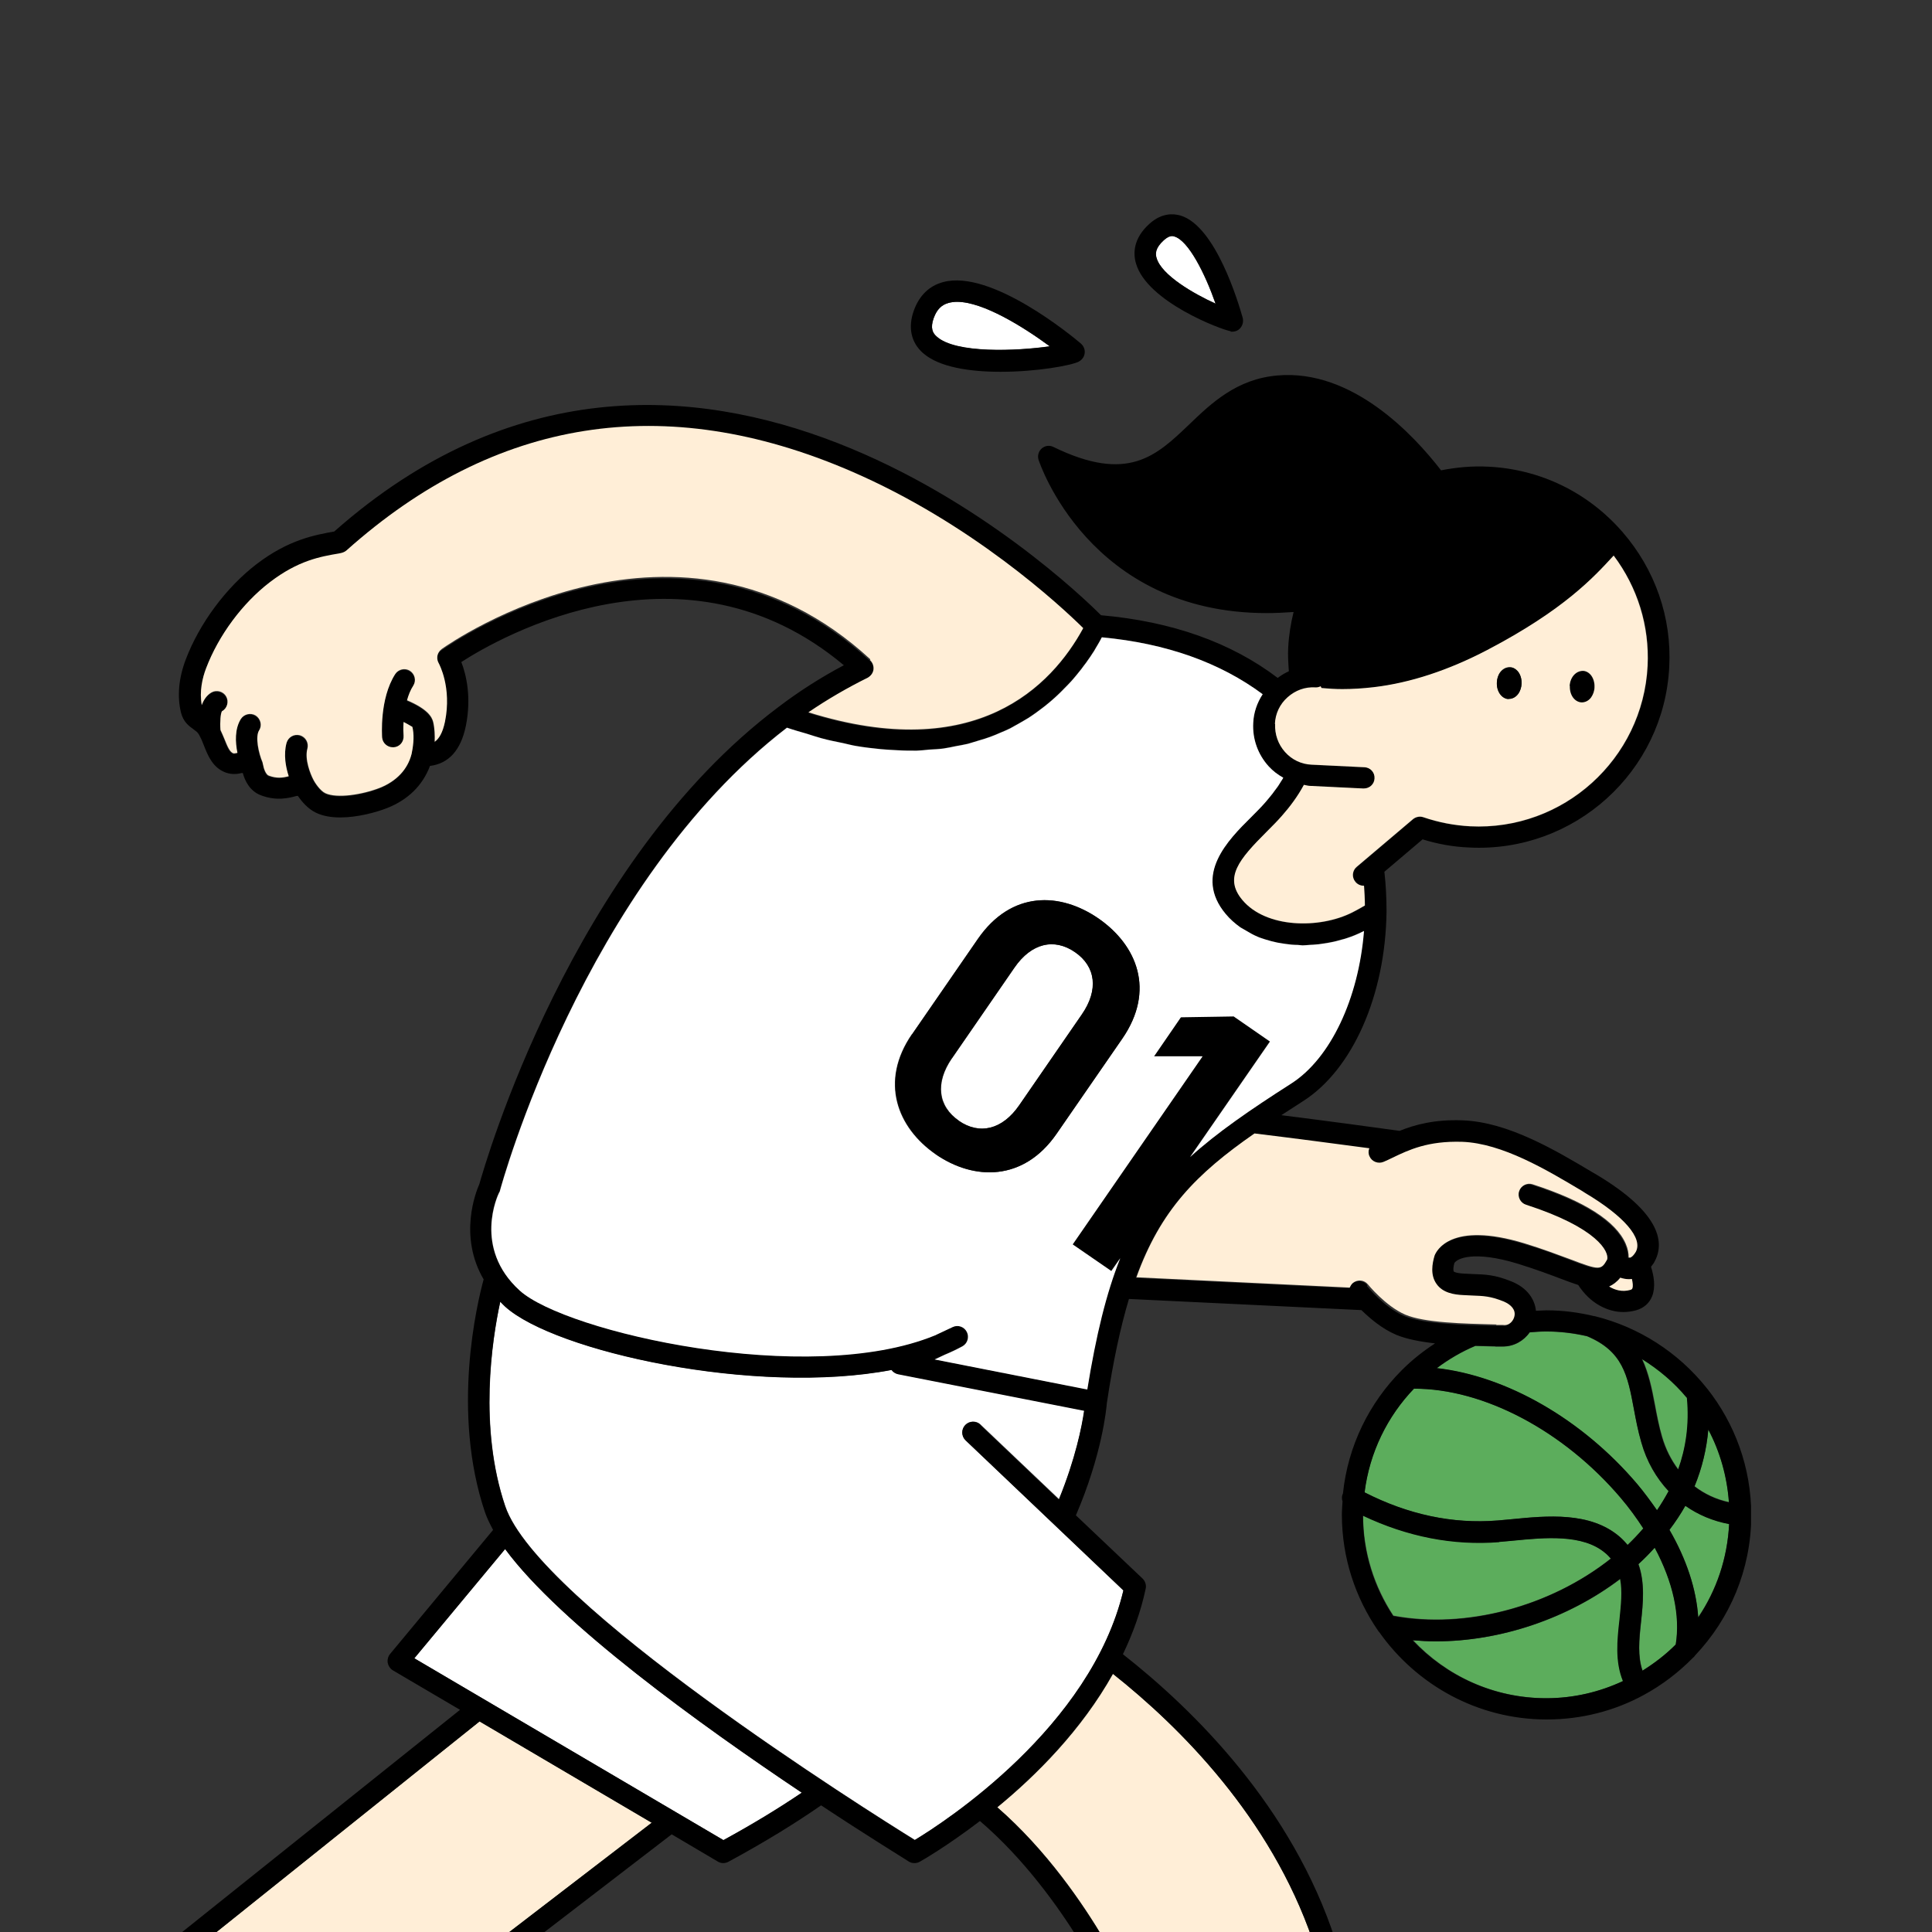 <svg width="90" height="90" viewBox="0 0 90 90" fill="none" xmlns="http://www.w3.org/2000/svg">
<rect x="0" y="0" width="90" height="90" fill="#333333" stroke="none"/>
<g clip-path="url(#clip0_8828_167381)">
<g clip-path="url(#clip1_8828_167381)">
<path d="M22.34 80.19L9.6 90.39H23.22L30.36 84.91L22.34 80.19Z" fill="#FFEED7"/>
<path d="M37.351 83.51C32.691 80.39 26.101 75.65 23.531 72.16L19.301 77.25L33.701 85.72C35.101 84.95 36.301 84.22 37.351 83.51Z" fill="white"/>
<path d="M41.849 64.01C41.719 63.98 41.609 63.91 41.539 63.81C35.189 65.02 25.839 62.95 23.539 60.86C23.459 60.78 23.389 60.71 23.309 60.63C22.919 62.43 22.299 66.49 23.539 70.16C25.069 74.69 40.439 84.36 42.619 85.71C44.009 84.87 50.819 80.46 52.339 74.08L44.989 67.09C44.789 66.9 44.779 66.58 44.969 66.38C45.159 66.18 45.479 66.17 45.679 66.36L49.339 69.84C50.119 67.93 50.409 66.41 50.519 65.7L41.859 64L41.849 64.01Z" fill="white"/>
<path d="M51.851 77.97C50.391 80.59 48.281 82.7 46.461 84.19C48.761 86.19 50.451 88.68 51.461 90.39H61.151C59.191 84.65 54.971 80.45 51.841 77.97H51.851Z" fill="#FFEED7"/>
<path d="M78.939 69.23C79.4 69.59 79.939 69.84 80.54 69.97C80.46 68.75 80.12 67.61 79.579 66.58C79.499 67.49 79.29 68.37 78.939 69.22V69.23Z" fill="#5CAD5C"/>
<path d="M76.5 63.3C76.81 63.96 76.96 64.69 77.1 65.44C77.19 65.92 77.28 66.42 77.43 66.92C77.6 67.51 77.86 68.02 78.19 68.45C78.54 67.47 78.72 66.36 78.6 65.1C78.01 64.39 77.3 63.78 76.51 63.3H76.5Z" fill="#5CAD5C"/>
<path d="M72.04 79.11C73.32 79.11 74.53 78.82 75.62 78.31C75.25 77.4 75.35 76.42 75.46 75.45C75.54 74.75 75.6 74.11 75.49 73.55C73.05 75.4 69.9 76.46 66.91 76.46C66.55 76.46 66.19 76.44 65.83 76.41C67.39 78.07 69.59 79.11 72.05 79.11H72.04Z" fill="#5CAD5C"/>
<path d="M75.05 72.6C74.97 72.51 74.89 72.42 74.79 72.34C73.74 71.45 71.96 71.62 70.52 71.76C70.29 71.78 70.06 71.81 69.85 71.82C67.7 71.99 65.56 71.58 63.5 70.59C63.5 72.31 64.03 73.92 64.91 75.26C68.28 75.89 72.22 74.84 75.05 72.59V72.6Z" fill="#5CAD5C"/>
<path d="M78.51 70.14C78.299 70.53 78.049 70.9 77.769 71.26C78.57 72.64 79.019 74.03 79.109 75.33C79.96 74.08 80.469 72.59 80.549 70.98C79.799 70.85 79.109 70.56 78.51 70.13V70.14Z" fill="#5CAD5C"/>
<path d="M77.09 72.09C76.86 72.34 76.61 72.6 76.35 72.84C76.35 72.84 76.34 72.85 76.33 72.86C76.64 73.73 76.54 74.69 76.45 75.56C76.36 76.38 76.29 77.16 76.52 77.82C77.08 77.47 77.61 77.07 78.07 76.6C78.29 75.24 77.94 73.68 77.09 72.09Z" fill="#5CAD5C"/>
<path d="M76.26 69.13C76.6 69.54 76.91 69.95 77.19 70.36C77.38 70.08 77.56 69.79 77.73 69.47C77.15 68.85 76.71 68.09 76.46 67.2C76.3 66.65 76.21 66.13 76.11 65.63C75.82 64.08 75.6 62.95 73.93 62.25C73.32 62.11 72.68 62.03 72.03 62.03C71.77 62.03 71.51 62.05 71.26 62.07C70.98 62.47 70.53 62.73 70.01 62.73C70 62.73 69.99 62.73 69.97 62.73H69.66C69.35 62.72 69.04 62.71 68.73 62.7C68.08 62.97 67.48 63.33 66.93 63.74C70.19 64.11 73.7 66.12 76.26 69.13Z" fill="#5CAD5C"/>
<path d="M69.77 70.83C69.981 70.81 70.201 70.79 70.43 70.77C72.05 70.61 74.07 70.41 75.441 71.58C75.581 71.7 75.71 71.83 75.82 71.97C76.061 71.74 76.311 71.48 76.55 71.2C76.24 70.72 75.9 70.25 75.501 69.78C72.841 66.65 69.111 64.67 65.861 64.69C64.63 65.98 63.8 67.66 63.56 69.52C65.581 70.56 67.671 71 69.76 70.83H69.77Z" fill="#5CAD5C"/>
<path d="M79.52 64.68C79.52 64.68 79.49 64.65 79.48 64.63C78.18 63.01 76.36 61.82 74.28 61.31C74.28 61.31 74.27 61.31 74.26 61.31C73.55 61.14 72.81 61.04 72.04 61.04C71.87 61.04 71.71 61.06 71.55 61.06C71.5 60.56 71.18 60 70.4 59.69C69.63 59.38 69.2 59.37 68.61 59.35L68.21 59.33C67.79 59.31 67.72 59.23 67.72 59.23C67.72 59.23 67.67 59.13 67.75 58.84C67.87 58.63 68.64 58.24 70.71 58.87C71.55 59.13 72.21 59.38 72.74 59.58C73.02 59.69 73.28 59.78 73.52 59.86C73.78 60.26 74.12 60.6 74.52 60.82C74.88 61.02 75.25 61.12 75.63 61.12C75.82 61.12 76.02 61.09 76.21 61.04C76.57 60.94 76.83 60.71 76.96 60.39C77.13 59.97 77.05 59.45 76.91 59.01C76.96 58.94 77.01 58.89 77.06 58.8C77.54 57.95 77.45 56.55 74.34 54.7L74.2 54.62C72.44 53.57 70.25 52.27 68.14 52.19C66.84 52.14 65.91 52.39 65.2 52.68C63.83 52.49 61.84 52.22 59.69 51.95C60.02 51.74 60.36 51.52 60.71 51.29C63.01 49.82 64.54 46.36 64.59 42.47C64.59 41.84 64.56 41.22 64.49 40.61L66.27 39.1C66.97 39.32 67.7 39.45 68.44 39.48C73.34 39.73 77.52 35.95 77.76 31.06C77.88 28.76 77.1 26.53 75.58 24.78C73.98 22.94 71.76 21.86 69.34 21.74C68.58 21.7 67.85 21.77 67.13 21.91C65.85 20.25 62.99 17.19 59.52 17.49C57.61 17.65 56.43 18.78 55.39 19.78C53.86 21.24 52.54 22.51 49.07 20.82C48.89 20.73 48.68 20.76 48.53 20.89C48.38 21.02 48.32 21.23 48.38 21.42C48.41 21.51 50.72 28.56 59.01 28.56C59.41 28.56 59.83 28.54 60.26 28.51C60.13 29.04 60.04 29.59 60.01 30.16C59.99 30.5 60.01 30.86 60.04 31.27C59.86 31.35 59.68 31.46 59.52 31.58C57.35 29.93 54.59 28.95 51.29 28.66C49.67 27.04 32.06 10.18 15.57 24.76C14.67 24.92 13.44 25.14 11.95 26.28C10.53 27.37 9.29 29.04 8.65 30.73C8.32 31.6 8.25 32.45 8.43 33.19C8.54 33.63 8.8 33.82 9.01 33.97L9.14 34.07C9.21 34.12 9.27 34.21 9.32 34.32C9.39 34.44 9.44 34.59 9.5 34.73C9.68 35.19 9.91 35.77 10.52 35.99C10.83 36.1 11.09 36.05 11.26 36.01C11.28 36.01 11.29 36.01 11.31 36.01C11.4 36.34 11.62 36.85 12.16 37.05C12.88 37.32 13.44 37.18 13.81 37.08C13.83 37.08 13.85 37.08 13.87 37.07C14.05 37.33 14.34 37.68 14.72 37.86C15.05 38.02 15.45 38.08 15.85 38.08C16.66 38.08 17.53 37.84 18.04 37.64C19 37.26 19.69 36.59 20.03 35.68C20.91 35.57 21.47 34.94 21.7 33.82C21.97 32.49 21.72 31.43 21.49 30.84C23.32 29.66 31.89 24.77 39.31 30.99C38.25 31.55 37.23 32.2 36.27 32.93C26.6 40.18 22.58 54.28 22.33 55.16C22.17 55.52 21.35 57.58 22.53 59.6C22.23 60.69 21.01 65.78 22.6 70.47C22.69 70.72 22.82 70.99 22.97 71.27L18.17 77.05C18.08 77.16 18.04 77.31 18.06 77.46C18.09 77.6 18.17 77.73 18.3 77.81L21.43 79.65L8 90.39H9.6L22.34 80.19L30.36 84.91L23.22 90.39H24.86L31.29 85.45L33.44 86.72C33.52 86.77 33.61 86.79 33.69 86.79C33.77 86.79 33.85 86.77 33.93 86.73C35.63 85.81 37.04 84.94 38.25 84.1C40.49 85.58 42.13 86.58 42.34 86.72C42.42 86.77 42.51 86.79 42.6 86.79C42.68 86.79 42.77 86.77 42.84 86.73C42.97 86.66 44.13 85.99 45.65 84.83C47.68 86.57 49.25 88.75 50.27 90.39H51.45C50.44 88.68 48.74 86.19 46.45 84.19C48.26 82.7 50.37 80.59 51.84 77.97C54.97 80.45 59.18 84.66 61.15 90.39H62.21C60.19 84.17 55.62 79.66 52.31 77.06C52.77 76.1 53.14 75.09 53.37 74.01C53.41 73.84 53.35 73.66 53.23 73.54L50.12 70.59C51.34 67.75 51.54 65.63 51.56 65.37C51.85 63.43 52.19 61.85 52.59 60.51L63.42 61.03C63.81 61.41 64.38 61.9 65.04 62.18C65.52 62.38 66.15 62.5 66.85 62.58C66.3 62.94 65.78 63.35 65.32 63.81C65.31 63.82 65.29 63.84 65.28 63.85C63.79 65.35 62.79 67.35 62.56 69.57C62.5 69.69 62.5 69.82 62.54 69.94C62.53 70.15 62.51 70.35 62.51 70.56C62.51 72.57 63.14 74.43 64.2 75.97C64.21 75.99 64.23 76.01 64.25 76.03C65.98 78.48 68.83 80.1 72.05 80.1C73.69 80.1 75.23 79.69 76.57 78.96C77.42 78.5 78.19 77.91 78.86 77.23C78.9 77.2 78.94 77.16 78.97 77.11C80.58 75.41 81.57 73.13 81.58 70.62C81.58 70.61 81.58 70.59 81.58 70.58C81.58 68.36 80.81 66.31 79.53 64.69L79.52 64.68ZM63.7 59.87C63.53 59.65 63.21 59.62 63 59.79C62.93 59.85 62.88 59.93 62.85 60.01L52.91 59.53C54.04 56.4 55.69 54.72 58.41 52.83C60.37 53.07 62.27 53.32 63.76 53.52C63.72 53.64 63.72 53.77 63.77 53.9C63.88 54.15 64.18 54.26 64.43 54.15C64.55 54.09 64.68 54.03 64.82 53.97C65.6 53.59 66.49 53.17 68.09 53.22C69.95 53.28 72.02 54.52 73.67 55.51L73.81 55.6C75.64 56.69 76.52 57.72 76.17 58.35C76.08 58.5 75.99 58.6 75.91 58.61C75.89 58.61 75.86 58.61 75.84 58.6C75.84 58.42 75.81 58.21 75.7 57.96C75.24 56.91 73.78 55.98 71.37 55.2C71.11 55.11 70.83 55.26 70.74 55.52C70.65 55.78 70.8 56.06 71.06 56.15C74.42 57.24 74.93 58.34 74.84 58.7C74.56 59.2 74.5 59.22 73.09 58.68C72.55 58.47 71.87 58.21 70.99 57.95C67.55 56.9 66.88 58.31 66.8 58.52C66.7 58.88 66.59 59.42 66.89 59.84C67.19 60.26 67.72 60.34 68.14 60.36L68.55 60.38C69.09 60.4 69.39 60.41 70 60.65C70.39 60.8 70.57 61.05 70.52 61.34C70.48 61.55 70.29 61.8 69.98 61.76H69.66C68.09 61.72 66.3 61.68 65.4 61.3C64.48 60.91 63.68 59.91 63.67 59.9L63.7 59.87ZM45.67 66.37C45.47 66.18 45.15 66.19 44.96 66.39C44.77 66.59 44.78 66.91 44.98 67.1L52.33 74.09C50.81 80.47 44 84.88 42.61 85.72C40.43 84.37 25.06 74.7 23.53 70.17C22.29 66.5 22.91 62.44 23.3 60.64C23.38 60.72 23.45 60.8 23.53 60.87C25.84 62.96 35.18 65.03 41.53 63.82C41.6 63.92 41.71 63.99 41.84 64.02L50.5 65.72C50.4 66.43 50.1 67.95 49.32 69.86L45.66 66.38L45.67 66.37ZM19.3 77.25L23.53 72.16C26.1 75.65 32.69 80.39 37.35 83.51C36.3 84.22 35.1 84.96 33.7 85.72L19.3 77.25ZM50.64 64.72L43.53 63.32L44 63.1C44.29 62.98 44.56 62.85 44.82 62.71C45.06 62.58 45.15 62.29 45.03 62.04C44.91 61.8 44.62 61.7 44.37 61.81L43.54 62.2C37.63 64.61 26.34 62.05 24.2 60.11C22.01 58.12 23.18 55.66 23.24 55.55C23.25 55.52 23.27 55.49 23.28 55.46C23.32 55.32 27.15 41.19 36.65 33.89C36.97 34 37.27 34.08 37.57 34.17C37.8 34.24 38.03 34.32 38.25 34.38C38.6 34.47 38.93 34.54 39.27 34.61C39.47 34.65 39.67 34.71 39.86 34.74C40.26 34.81 40.65 34.85 41.02 34.89C41.28 34.92 41.54 34.93 41.79 34.94C42.09 34.95 42.4 34.97 42.69 34.96C42.9 34.96 43.09 34.93 43.29 34.91C43.51 34.89 43.73 34.88 43.94 34.86C44.14 34.83 44.33 34.79 44.52 34.75C44.71 34.71 44.9 34.68 45.08 34.64C45.27 34.59 45.44 34.54 45.61 34.48C45.78 34.43 45.95 34.38 46.11 34.32C46.28 34.26 46.44 34.19 46.6 34.12C46.75 34.05 46.91 33.99 47.05 33.92C47.2 33.84 47.34 33.76 47.48 33.68C47.62 33.6 47.76 33.53 47.89 33.44C48.02 33.35 48.15 33.27 48.27 33.18C48.39 33.09 48.52 33 48.63 32.91C48.75 32.82 48.86 32.72 48.97 32.63C49.08 32.53 49.19 32.44 49.29 32.34C49.39 32.24 49.49 32.15 49.58 32.05C49.68 31.95 49.78 31.85 49.87 31.75C49.96 31.65 50.04 31.56 50.12 31.46C50.21 31.36 50.29 31.25 50.37 31.15C50.44 31.06 50.51 30.97 50.58 30.87C50.65 30.77 50.72 30.67 50.79 30.57C50.85 30.48 50.91 30.39 50.96 30.31C51.02 30.21 51.08 30.12 51.13 30.02C51.18 29.94 51.23 29.85 51.27 29.77C51.29 29.74 51.31 29.71 51.32 29.68C54.33 29.97 56.83 30.86 58.81 32.33C58.56 32.73 58.4 33.19 58.37 33.67C58.33 34.42 58.59 35.13 59.09 35.69C59.29 35.91 59.52 36.08 59.77 36.22C59.73 36.28 59.7 36.34 59.66 36.4C59.63 36.45 59.6 36.51 59.56 36.56C59.49 36.66 59.42 36.76 59.35 36.85C59.32 36.89 59.3 36.92 59.27 36.96C59.17 37.09 59.06 37.23 58.94 37.36C58.75 37.58 58.52 37.81 58.28 38.05C57.2 39.12 55.57 40.75 57.09 42.57C57.29 42.81 57.52 43.01 57.77 43.19C57.85 43.25 57.95 43.29 58.03 43.34C58.21 43.45 58.39 43.55 58.58 43.63C58.69 43.68 58.8 43.71 58.92 43.75C59.11 43.81 59.29 43.86 59.49 43.9C59.61 43.93 59.73 43.95 59.86 43.96C60.06 43.99 60.25 44 60.45 44.01C60.53 44.01 60.6 44.03 60.67 44.03C60.73 44.03 60.79 44.03 60.85 44.02C60.95 44.02 61.05 44.02 61.16 44C61.33 43.99 61.51 43.97 61.68 43.94C61.78 43.92 61.88 43.91 61.97 43.89C62.15 43.85 62.32 43.81 62.5 43.76C62.58 43.74 62.66 43.72 62.74 43.69C62.99 43.61 63.22 43.51 63.45 43.4C63.48 43.39 63.5 43.37 63.53 43.36C63.28 46.51 61.97 49.29 60.15 50.46C58.2 51.7 56.67 52.76 55.43 53.89L59.15 48.51L57.46 47.34L55 47.38L53.75 49.19H56.01L49.96 57.96L51.76 59.2L52.17 58.61C51.53 60.21 51.05 62.16 50.64 64.71V64.72ZM20.43 30.93C20.43 30.93 21.04 32.05 20.72 33.64C20.61 34.17 20.44 34.45 20.24 34.58C20.26 34.29 20.24 33.97 20.17 33.66C20.11 33.42 19.91 33.05 18.95 32.65C19.02 32.41 19.11 32.17 19.24 31.97C19.39 31.74 19.32 31.43 19.09 31.28C18.86 31.13 18.55 31.2 18.4 31.43C17.66 32.59 17.78 34.31 17.79 34.38C17.81 34.64 18.03 34.84 18.29 34.84C18.3 34.84 18.32 34.84 18.33 34.84C18.61 34.82 18.81 34.58 18.79 34.3C18.78 34.16 18.78 33.93 18.79 33.66C19.07 33.79 19.19 33.89 19.2 33.89C19.27 34.2 19.26 34.64 19.17 35.11C19.17 35.11 19.17 35.12 19.17 35.13C19.17 35.13 19.17 35.15 19.16 35.16C18.98 35.86 18.46 36.42 17.68 36.73C16.86 37.05 15.69 37.23 15.15 36.98C14.91 36.87 14.67 36.49 14.58 36.33C14.46 36.1 14.17 35.4 14.31 34.9C14.38 34.63 14.23 34.36 13.96 34.28C13.7 34.2 13.42 34.36 13.34 34.63C13.18 35.18 13.3 35.76 13.44 36.19C13.16 36.26 12.88 36.29 12.51 36.16C12.37 36.11 12.27 35.81 12.25 35.67C12.25 35.66 12.24 35.65 12.24 35.64C12.24 35.61 12.24 35.57 12.22 35.54C12.04 35.12 11.87 34.35 12.06 34.05C12.21 33.82 12.14 33.51 11.9 33.36C11.67 33.21 11.36 33.28 11.21 33.52C10.92 33.98 10.95 34.6 11.05 35.1C10.94 35.12 10.9 35.13 10.86 35.12C10.69 35.06 10.58 34.81 10.44 34.44C10.39 34.31 10.33 34.17 10.26 34.03C10.23 33.66 10.26 33.24 10.33 33.16C10.57 33.03 10.66 32.72 10.53 32.48C10.4 32.24 10.09 32.15 9.85 32.28C9.62 32.41 9.48 32.62 9.39 32.87C9.28 32.23 9.43 31.59 9.59 31.16C10.17 29.63 11.28 28.13 12.56 27.15C13.88 26.14 14.9 25.96 15.79 25.81L15.88 25.79C15.97 25.77 16.06 25.73 16.13 25.67C23.05 19.49 30.95 18.25 39.61 21.97C45.26 24.4 49.41 28.27 50.45 29.29C48.98 31.99 45.46 35.65 37.65 33.21C38.54 32.6 39.46 32.06 40.41 31.6C40.56 31.53 40.66 31.39 40.68 31.22C40.7 31.06 40.65 30.89 40.52 30.78C31.64 22.61 21.01 29.98 20.56 30.3C20.44 30.38 20.36 30.52 20.35 30.67C20.35 30.77 20.37 30.88 20.42 30.97L20.43 30.93ZM61.29 32.03C61.38 32.03 61.45 32.01 61.53 31.98L61.57 32.06C61.89 32.09 62.21 32.11 62.54 32.11C63.01 32.11 63.51 32.08 64.01 32.02C65.71 31.82 67.48 31.24 69.29 30.29C72.88 28.41 74.27 26.9 75.18 25.89C76.3 27.37 76.86 29.17 76.76 31.03C76.54 35.37 72.83 38.72 68.49 38.5C67.75 38.46 67.02 38.32 66.32 38.08C66.15 38.02 65.97 38.06 65.83 38.17L63.21 40.39C63 40.57 62.97 40.88 63.15 41.09C63.25 41.21 63.39 41.27 63.53 41.27C63.53 41.27 63.54 41.27 63.55 41.27C63.57 41.57 63.59 41.88 63.59 42.19C63.41 42.3 63.22 42.4 63.01 42.51C61.47 43.29 58.98 43.25 57.88 41.93C57.01 40.89 57.73 40.04 59.01 38.76C59.27 38.5 59.52 38.26 59.72 38.02C60.1 37.58 60.46 37.11 60.75 36.57C60.85 36.59 60.95 36.61 61.05 36.62L63.51 36.74C63.51 36.74 63.53 36.74 63.54 36.74C63.8 36.74 64.03 36.53 64.04 36.27C64.05 35.99 63.84 35.76 63.57 35.75L61.11 35.63C60.63 35.61 60.19 35.4 59.87 35.04C59.55 34.68 59.38 34.22 59.41 33.74C59.44 33.26 59.64 32.82 60 32.5C60.36 32.18 60.81 32.01 61.3 32.04L61.29 32.03ZM76.03 60.02C76.03 60.02 76.01 60.07 75.93 60.09C75.55 60.2 75.22 60.08 75 59.96C74.98 59.96 74.97 59.94 74.95 59.93C75.13 59.85 75.31 59.72 75.47 59.52C75.59 59.56 75.73 59.59 75.88 59.59C75.92 59.59 75.96 59.59 76.01 59.58C76.05 59.76 76.07 59.92 76.03 60.02ZM69.66 62.72H69.97C69.97 62.72 69.99 62.72 70.01 62.72C70.52 62.72 70.98 62.46 71.26 62.06C71.51 62.04 71.77 62.02 72.03 62.02C72.68 62.02 73.32 62.1 73.93 62.24C75.6 62.94 75.82 64.06 76.11 65.62C76.2 66.12 76.3 66.64 76.46 67.19C76.71 68.08 77.16 68.85 77.73 69.46C77.56 69.77 77.38 70.07 77.19 70.35C76.9 69.94 76.6 69.52 76.26 69.12C73.7 66.11 70.19 64.1 66.93 63.73C67.49 63.31 68.09 62.96 68.73 62.69C69.04 62.69 69.35 62.71 69.66 62.71V62.72ZM79.11 75.34C79.02 74.04 78.57 72.65 77.77 71.27C78.04 70.91 78.29 70.53 78.51 70.15C79.11 70.57 79.8 70.86 80.55 71C80.47 72.6 79.96 74.09 79.11 75.35V75.34ZM76.51 77.83C76.28 77.17 76.35 76.39 76.44 75.57C76.54 74.69 76.63 73.74 76.32 72.87C76.32 72.87 76.33 72.86 76.34 72.85C76.6 72.61 76.85 72.36 77.08 72.1C77.93 73.69 78.28 75.25 78.06 76.61C77.59 77.08 77.07 77.48 76.51 77.83ZM65.86 64.69C69.1 64.68 72.84 66.65 75.5 69.78C75.9 70.25 76.24 70.72 76.55 71.2C76.31 71.48 76.06 71.74 75.82 71.97C75.71 71.84 75.59 71.71 75.44 71.58C74.07 70.41 72.05 70.61 70.43 70.77C70.2 70.79 69.98 70.81 69.77 70.83C67.67 71 65.59 70.55 63.57 69.52C63.8 67.66 64.63 65.98 65.87 64.69H65.86ZM78.94 69.24C79.29 68.39 79.5 67.51 79.58 66.6C80.12 67.62 80.45 68.77 80.54 69.99C79.94 69.86 79.4 69.6 78.94 69.25V69.24ZM78.58 65.11C78.7 66.37 78.52 67.49 78.17 68.46C77.84 68.02 77.58 67.51 77.41 66.93C77.27 66.42 77.17 65.93 77.08 65.45C76.94 64.7 76.79 63.97 76.48 63.31C77.27 63.8 77.98 64.4 78.57 65.11H78.58ZM69.84 71.83C70.05 71.81 70.28 71.79 70.51 71.77C71.94 71.63 73.73 71.45 74.78 72.35C74.88 72.43 74.96 72.52 75.04 72.61C72.21 74.85 68.27 75.91 64.9 75.28C64.01 73.94 63.49 72.34 63.49 70.61C65.56 71.59 67.69 72.01 69.84 71.84V71.83ZM66.89 76.46C69.88 76.46 73.04 75.4 75.47 73.55C75.58 74.12 75.51 74.76 75.44 75.45C75.33 76.41 75.23 77.4 75.6 78.31C74.51 78.82 73.3 79.11 72.02 79.11C69.57 79.11 67.36 78.07 65.8 76.41C66.16 76.44 66.52 76.46 66.88 76.46H66.89Z" fill="black"/>
<path d="M75.481 59.52C75.321 59.72 75.141 59.85 74.961 59.93C74.981 59.93 74.991 59.95 75.011 59.96C75.221 60.08 75.561 60.2 75.941 60.09C76.021 60.07 76.031 60.04 76.041 60.02C76.081 59.92 76.061 59.76 76.021 59.58C75.981 59.58 75.941 59.59 75.891 59.59C75.741 59.59 75.601 59.56 75.481 59.52Z" fill="#FFEED7"/>
<path d="M69.689 61.72H70.01C70.32 61.77 70.51 61.51 70.549 61.31C70.609 61.03 70.419 60.78 70.029 60.62C69.419 60.38 69.12 60.37 68.579 60.35L68.169 60.33C67.74 60.31 67.21 60.23 66.919 59.81C66.62 59.39 66.719 58.86 66.829 58.49C66.909 58.28 67.57 56.87 71.019 57.92C71.9 58.19 72.57 58.45 73.12 58.65C74.529 59.19 74.59 59.17 74.87 58.67C74.96 58.32 74.45 57.21 71.09 56.12C70.829 56.04 70.68 55.75 70.769 55.49C70.85 55.23 71.139 55.08 71.4 55.17C73.809 55.95 75.269 56.88 75.73 57.93C75.84 58.18 75.87 58.39 75.87 58.57C75.9 58.57 75.919 58.59 75.939 58.58C76.019 58.56 76.109 58.47 76.2 58.32C76.549 57.69 75.669 56.66 73.84 55.57L73.7 55.48C72.04 54.49 69.98 53.26 68.12 53.19C66.519 53.14 65.639 53.56 64.85 53.94C64.719 54 64.59 54.07 64.46 54.12C64.21 54.23 63.91 54.12 63.8 53.87C63.739 53.75 63.739 53.61 63.789 53.49C62.289 53.29 60.4 53.04 58.44 52.8C55.719 54.69 54.069 56.38 52.94 59.5L62.88 59.98C62.91 59.9 62.959 59.82 63.029 59.76C63.249 59.59 63.559 59.62 63.73 59.84C63.73 59.84 64.54 60.84 65.46 61.24C66.359 61.62 68.15 61.66 69.719 61.7L69.689 61.72Z" fill="#FFEED7"/>
<path d="M44.67 52.21C45.63 52.87 46.7 52.63 47.49 51.48L50.4 47.26C51.19 46.11 51.05 45.03 50.09 44.36C49.11 43.69 48.05 43.93 47.26 45.08L44.35 49.3C43.56 50.45 43.7 51.53 44.68 52.21H44.67Z" fill="white"/>
<path d="M52.181 58.62L51.771 59.21L49.971 57.97L56.021 49.21H53.761L55.011 47.39L57.471 47.35L59.161 48.52L55.441 53.9C56.681 52.77 58.221 51.71 60.161 50.47C61.981 49.3 63.291 46.52 63.541 43.37C63.511 43.38 63.491 43.4 63.461 43.41C63.241 43.52 63.001 43.62 62.751 43.7C62.671 43.73 62.591 43.75 62.511 43.77C62.341 43.82 62.161 43.87 61.981 43.9C61.881 43.92 61.781 43.94 61.691 43.95C61.521 43.98 61.351 44 61.171 44.01C61.071 44.01 60.971 44.02 60.861 44.03C60.801 44.03 60.741 44.04 60.681 44.04C60.601 44.04 60.531 44.02 60.461 44.02C60.261 44.02 60.061 44 59.871 43.97C59.751 43.95 59.631 43.93 59.501 43.91C59.311 43.87 59.121 43.82 58.931 43.76C58.821 43.72 58.701 43.69 58.591 43.64C58.401 43.56 58.221 43.46 58.041 43.35C57.951 43.3 57.861 43.25 57.781 43.2C57.531 43.02 57.301 42.82 57.101 42.58C55.581 40.76 57.211 39.13 58.291 38.06C58.531 37.82 58.761 37.59 58.951 37.37C59.061 37.24 59.171 37.11 59.281 36.97C59.311 36.93 59.331 36.9 59.361 36.86C59.431 36.76 59.511 36.67 59.571 36.57C59.601 36.52 59.631 36.47 59.671 36.41C59.711 36.35 59.751 36.29 59.781 36.23C59.531 36.09 59.301 35.92 59.101 35.7C58.601 35.15 58.341 34.43 58.381 33.68C58.401 33.19 58.561 32.74 58.821 32.34C56.841 30.87 54.341 29.97 51.331 29.69C51.311 29.72 51.291 29.75 51.281 29.78C51.241 29.86 51.191 29.94 51.141 30.03C51.081 30.12 51.031 30.22 50.971 30.32C50.911 30.41 50.861 30.49 50.801 30.58C50.731 30.68 50.661 30.78 50.591 30.88C50.521 30.97 50.451 31.06 50.381 31.16C50.301 31.26 50.221 31.36 50.131 31.47C50.051 31.57 49.971 31.66 49.881 31.76C49.791 31.86 49.691 31.96 49.591 32.06C49.501 32.16 49.401 32.25 49.301 32.35C49.201 32.45 49.091 32.54 48.981 32.64C48.871 32.73 48.761 32.83 48.641 32.92C48.521 33.01 48.401 33.1 48.281 33.19C48.151 33.28 48.031 33.37 47.901 33.45C47.771 33.53 47.631 33.61 47.491 33.69C47.351 33.77 47.211 33.85 47.061 33.93C46.921 34 46.761 34.07 46.611 34.13C46.451 34.2 46.291 34.27 46.121 34.33C45.961 34.39 45.791 34.44 45.621 34.49C45.441 34.54 45.271 34.6 45.091 34.65C44.911 34.69 44.721 34.73 44.531 34.76C44.341 34.8 44.151 34.84 43.951 34.87C43.741 34.9 43.521 34.91 43.301 34.92C43.101 34.94 42.911 34.96 42.701 34.97C42.411 34.97 42.101 34.97 41.801 34.95C41.551 34.94 41.301 34.92 41.031 34.9C40.651 34.86 40.271 34.82 39.871 34.75C39.681 34.72 39.471 34.66 39.281 34.62C38.951 34.55 38.611 34.49 38.261 34.39C38.041 34.33 37.801 34.25 37.581 34.18C37.271 34.09 36.981 34.01 36.661 33.9C27.161 41.2 23.331 55.32 23.291 55.47C23.291 55.5 23.271 55.53 23.251 55.56C23.201 55.66 22.021 58.13 24.211 60.12C26.351 62.06 37.641 64.63 43.551 62.21L44.381 61.82C44.631 61.7 44.921 61.81 45.041 62.05C45.161 62.29 45.071 62.59 44.831 62.72C44.571 62.86 44.301 62.99 44.011 63.11L43.541 63.33L50.651 64.73C51.061 62.19 51.541 60.23 52.181 58.63V58.62ZM42.491 48.17L45.541 43.75C47.111 41.47 49.391 41.56 51.171 42.79C52.951 44.02 53.841 46.12 52.271 48.39L49.211 52.82C47.681 55.04 45.371 55 43.581 53.77C41.801 52.54 40.951 50.39 42.481 48.17H42.491Z" fill="white"/>
<path d="M40.531 30.75C40.651 30.86 40.711 31.03 40.691 31.19C40.671 31.35 40.561 31.49 40.421 31.57C39.471 32.04 38.541 32.58 37.661 33.18C45.471 35.62 48.991 31.96 50.461 29.26C49.431 28.24 45.271 24.37 39.621 21.94C30.961 18.21 23.061 19.46 16.141 25.64C16.071 25.7 15.981 25.74 15.891 25.76L15.801 25.78C14.911 25.93 13.891 26.11 12.571 27.12C11.291 28.1 10.181 29.6 9.601 31.13C9.431 31.57 9.281 32.21 9.401 32.84C9.491 32.6 9.631 32.38 9.861 32.25C10.101 32.12 10.411 32.21 10.541 32.45C10.671 32.69 10.581 33 10.341 33.13C10.281 33.21 10.241 33.63 10.271 34C10.341 34.14 10.391 34.28 10.451 34.41C10.601 34.78 10.701 35.03 10.871 35.09C10.911 35.1 10.951 35.09 11.061 35.07C10.961 34.57 10.931 33.96 11.221 33.49C11.371 33.26 11.681 33.19 11.911 33.33C12.141 33.48 12.221 33.79 12.071 34.02C11.881 34.32 12.051 35.09 12.231 35.51C12.241 35.54 12.241 35.58 12.251 35.61C12.251 35.62 12.261 35.63 12.261 35.64C12.281 35.78 12.381 36.08 12.521 36.13C12.891 36.27 13.171 36.23 13.451 36.16C13.311 35.73 13.201 35.15 13.351 34.6C13.431 34.33 13.701 34.18 13.971 34.25C14.241 34.33 14.391 34.6 14.321 34.87C14.181 35.37 14.471 36.07 14.591 36.3C14.671 36.47 14.921 36.84 15.161 36.95C15.701 37.2 16.871 37.02 17.691 36.7C18.471 36.39 18.991 35.84 19.171 35.13C19.171 35.13 19.171 35.11 19.181 35.1C19.181 35.1 19.181 35.09 19.181 35.08C19.281 34.62 19.291 34.18 19.211 33.86C19.201 33.86 19.071 33.77 18.801 33.63C18.781 33.9 18.791 34.13 18.801 34.27C18.821 34.55 18.621 34.79 18.341 34.81C18.331 34.81 18.311 34.81 18.301 34.81C18.041 34.81 17.821 34.61 17.801 34.35C17.801 34.28 17.671 32.56 18.411 31.4C18.561 31.17 18.871 31.1 19.101 31.25C19.331 31.4 19.401 31.71 19.251 31.94C19.121 32.14 19.031 32.37 18.961 32.62C19.921 33.03 20.121 33.39 20.181 33.63C20.251 33.93 20.261 34.26 20.251 34.55C20.451 34.41 20.621 34.14 20.731 33.61C21.051 32.02 20.461 30.94 20.441 30.9C20.391 30.81 20.361 30.71 20.371 30.6C20.381 30.45 20.461 30.32 20.581 30.23C21.031 29.91 31.661 22.54 40.541 30.71L40.531 30.75Z" fill="#FFEED7"/>
<path d="M73.66 32.73H73.68C73.841 32.73 74.001 32.65 74.111 32.5C74.21 32.37 74.26 32.2 74.27 32.02C74.281 31.79 74.21 31.57 74.081 31.43C73.981 31.32 73.861 31.26 73.731 31.26C73.4 31.26 73.141 31.55 73.111 31.97C73.091 32.38 73.331 32.72 73.65 32.74L73.66 32.73Z" fill="black"/>
<path d="M59.4 33.73C59.38 34.21 59.54 34.67 59.86 35.03C60.18 35.39 60.62 35.6 61.1 35.62L63.56 35.74C63.84 35.75 64.05 35.99 64.03 36.26C64.02 36.53 63.8 36.73 63.53 36.73C63.53 36.73 63.51 36.73 63.5 36.73L61.04 36.61C60.94 36.61 60.84 36.58 60.74 36.56C60.45 37.1 60.09 37.58 59.71 38.01C59.5 38.25 59.26 38.49 59 38.75C57.72 40.03 57 40.88 57.87 41.92C58.97 43.24 61.46 43.28 63 42.5C63.2 42.4 63.39 42.29 63.58 42.18C63.58 41.87 63.56 41.56 63.54 41.26C63.54 41.26 63.53 41.26 63.52 41.26C63.38 41.26 63.24 41.2 63.14 41.08C62.96 40.87 62.99 40.55 63.2 40.38L65.82 38.16C65.95 38.05 66.14 38.01 66.31 38.07C67.01 38.31 67.74 38.45 68.48 38.49C72.82 38.71 76.53 35.36 76.75 31.02C76.84 29.16 76.28 27.36 75.17 25.88C74.25 26.88 72.87 28.4 69.28 30.28C67.48 31.22 65.7 31.81 64 32.01C63.49 32.07 63 32.1 62.53 32.1C62.2 32.1 61.87 32.08 61.56 32.05L61.52 31.97C61.45 32 61.37 32.03 61.28 32.02C60.79 31.99 60.34 32.16 59.98 32.48C59.62 32.8 59.41 33.24 59.39 33.72L59.4 33.73ZM73.12 31.96C73.14 31.55 73.41 31.25 73.74 31.25C73.87 31.25 74 31.32 74.09 31.42C74.22 31.57 74.29 31.78 74.28 32.01C74.28 32.19 74.21 32.36 74.12 32.49C74.01 32.64 73.85 32.72 73.69 32.72H73.67C73.35 32.7 73.11 32.37 73.13 31.95L73.12 31.96ZM69.89 31.31C70.01 31.15 70.17 31.07 70.34 31.08C70.47 31.08 70.6 31.15 70.69 31.25C70.82 31.4 70.89 31.61 70.88 31.84C70.88 32.02 70.81 32.19 70.72 32.32C70.61 32.47 70.45 32.55 70.29 32.55H70.27C69.95 32.53 69.71 32.2 69.73 31.78C69.73 31.6 69.8 31.43 69.89 31.3V31.31Z" fill="#FFEED7"/>
<path d="M70.27 32.56H70.29C70.45 32.56 70.61 32.48 70.72 32.33C70.82 32.2 70.87 32.03 70.88 31.85C70.89 31.62 70.82 31.4 70.69 31.26C70.59 31.15 70.47 31.09 70.34 31.09C70.17 31.09 70 31.17 69.89 31.32C69.79 31.45 69.74 31.62 69.73 31.8C69.71 32.21 69.95 32.55 70.27 32.57V32.56Z" fill="black"/>
<path d="M43.59 53.77C45.37 55 47.68 55.04 49.22 52.82L52.28 48.39C53.84 46.13 52.96 44.03 51.18 42.79C49.4 41.56 47.12 41.47 45.55 43.75L42.5 48.17C40.97 50.39 41.82 52.53 43.6 53.77H43.59ZM44.34 49.3L47.25 45.08C48.04 43.93 49.11 43.68 50.08 44.36C51.04 45.02 51.19 46.11 50.39 47.26L47.48 51.48C46.69 52.63 45.62 52.88 44.66 52.21C43.68 51.54 43.54 50.45 44.33 49.3H44.34Z" fill="black"/>
<path d="M53.87 12.01C54.1 12.82 55.61 13.68 56.62 14.14C56.13 12.74 55.36 11.21 54.7 11.01C54.68 11.01 54.64 10.99 54.59 10.99C54.5 10.99 54.38 11.02 54.21 11.18C53.8 11.55 53.81 11.82 53.87 12.01Z" fill="white"/>
<path d="M57.331 15.45C57.331 15.45 57.381 15.45 57.411 15.45C57.551 15.45 57.691 15.39 57.781 15.28C57.891 15.15 57.931 14.98 57.891 14.81C57.691 14.1 56.631 10.53 54.991 10.04C54.641 9.94 54.111 9.92 53.551 10.42C52.781 11.11 52.781 11.82 52.921 12.28C53.441 14.06 56.891 15.36 57.331 15.43V15.45ZM54.711 11.02C55.371 11.21 56.141 12.75 56.631 14.15C55.611 13.69 54.111 12.82 53.881 12.02C53.821 11.83 53.811 11.56 54.221 11.19C54.391 11.04 54.511 11 54.601 11C54.651 11 54.681 11.01 54.711 11.02Z" fill="black"/>
<path d="M48.9 16.13C47.69 15.24 45.81 14.06 44.58 14.06C44.44 14.06 44.31 14.08 44.19 14.11C43.86 14.2 43.64 14.42 43.5 14.81C43.32 15.31 43.46 15.53 43.63 15.68C44.5 16.49 47.38 16.35 48.9 16.14V16.13Z" fill="white"/>
<path d="M50.259 16.84C50.409 16.76 50.509 16.62 50.529 16.45C50.549 16.28 50.479 16.12 50.359 16.01C49.939 15.65 46.169 12.54 43.939 13.14C43.289 13.31 42.819 13.77 42.569 14.47C42.289 15.25 42.439 15.95 42.989 16.44C43.739 17.11 45.189 17.32 46.609 17.32C48.279 17.32 49.899 17.03 50.269 16.84H50.259ZM43.499 14.81C43.639 14.42 43.859 14.2 44.189 14.11C44.309 14.08 44.439 14.06 44.579 14.06C45.809 14.06 47.689 15.24 48.899 16.13C47.379 16.35 44.509 16.48 43.629 15.67C43.459 15.52 43.319 15.29 43.499 14.8V14.81Z" fill="black"/>
</g>
</g>
<defs>
<clipPath id="clip0_8828_167381">
<rect width="90" height="90" fill="white"/>
</clipPath>
<clipPath id="clip1_8828_167381">
<rect width="73.57" height="80.39" fill="white" transform="translate(8 10)"/>
</clipPath>
</defs>
</svg>

